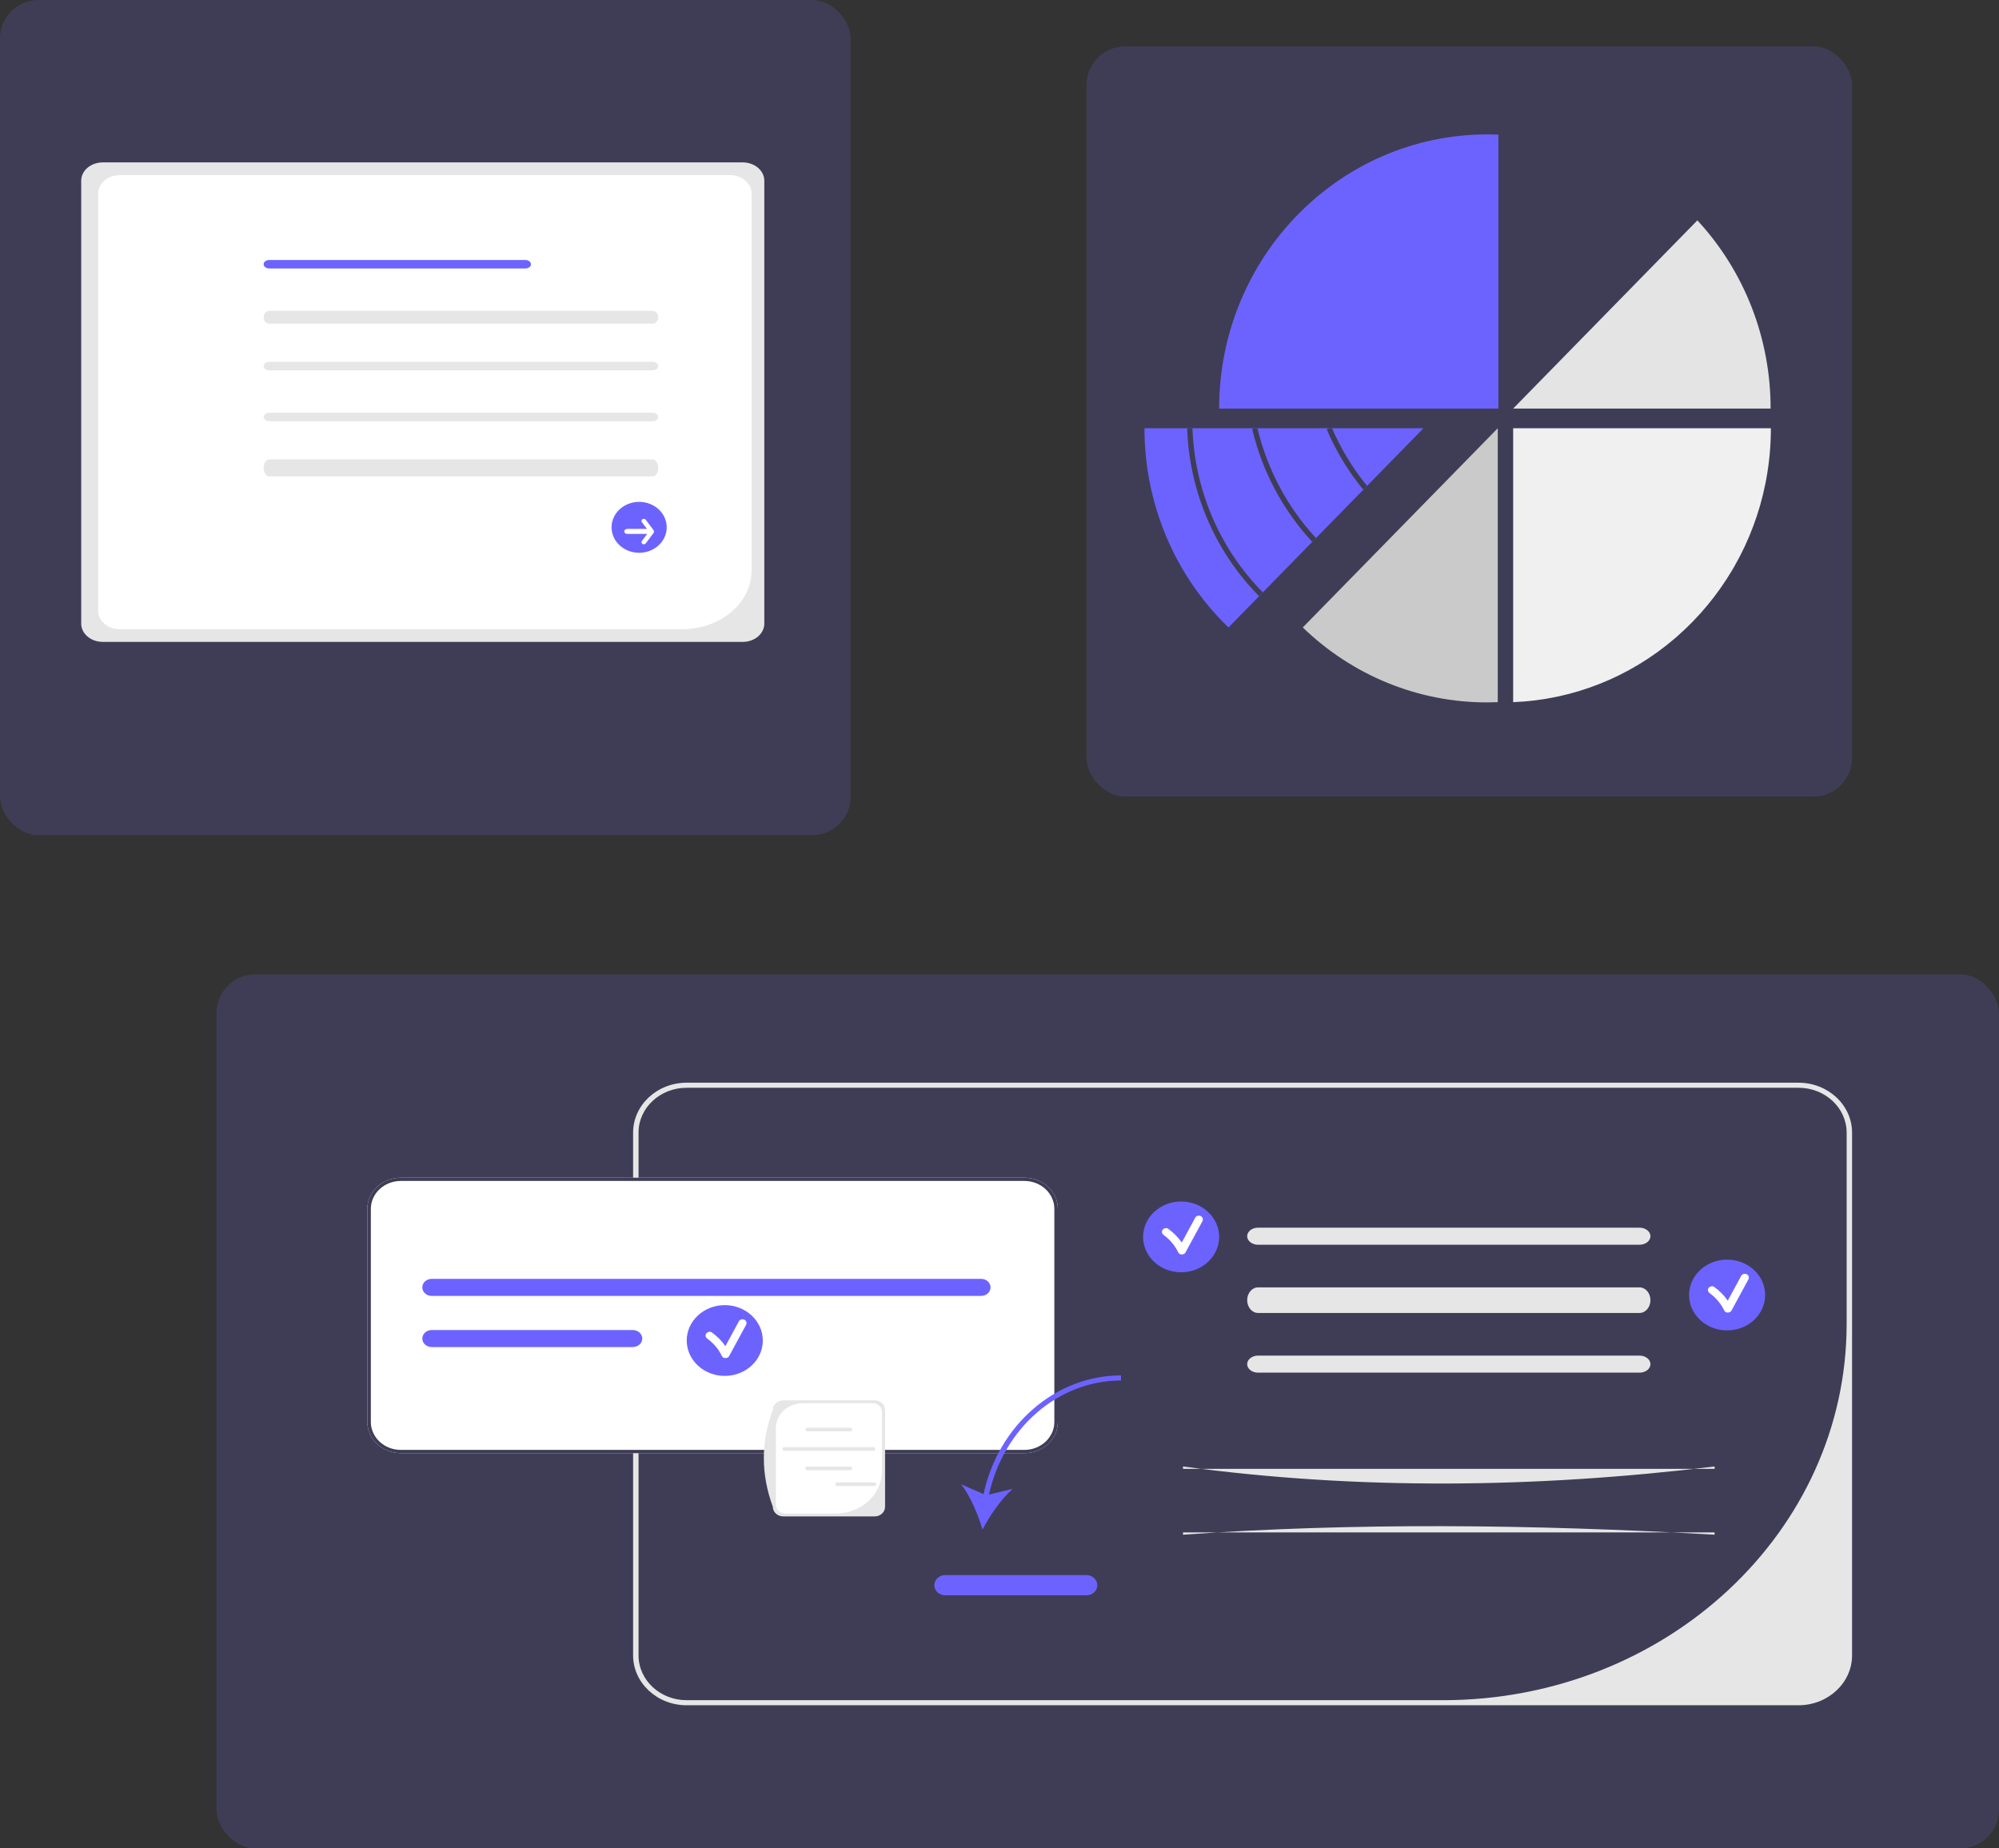 <svg width="517" height="478" viewBox="0 0 517 478" fill="none" xmlns="http://www.w3.org/2000/svg">
<rect x="0" y="0" width="517" height="478" fill="#333333" stroke="none"/>
<rect width="220" height="216" rx="10" fill="#3F3D56"/>
<path d="M192.109 166H26.564C23.492 165.997 21.004 163.882 21 161.272V46.728C21.004 44.118 23.492 42.003 26.564 42H192.109C195.18 42.003 197.669 44.118 197.673 46.728V161.272C197.669 163.882 195.18 165.997 192.109 166Z" fill="#E6E6E6"/>
<path d="M176.503 162.708H30.947C27.879 162.705 25.393 160.594 25.389 157.988V50.011C25.393 47.406 27.879 45.295 30.947 45.292H188.823C191.891 45.295 194.377 47.406 194.381 50.011V147.527C194.369 155.907 186.372 162.698 176.503 162.708Z" fill="white"/>
<path d="M135.889 69.434H69.615C68.826 69.434 68.186 68.942 68.186 68.336C68.186 67.73 68.826 67.239 69.615 67.239H135.889C136.679 67.239 137.319 67.73 137.319 68.336C137.319 68.942 136.679 69.434 135.889 69.434Z" fill="#6C63FF"/>
<path d="M168.818 83.699H69.606C68.822 83.699 68.186 82.962 68.186 82.053C68.186 81.144 68.822 80.407 69.606 80.407H168.818C169.603 80.407 170.239 81.144 170.239 82.053C170.239 82.962 169.603 83.699 168.818 83.699Z" fill="#E6E6E6"/>
<path d="M168.818 95.77H69.606C68.822 95.77 68.186 95.279 68.186 94.672C68.186 94.067 68.822 93.575 69.606 93.575H168.818C169.603 93.575 170.239 94.067 170.239 94.672C170.239 95.279 169.603 95.77 168.818 95.77Z" fill="#E6E6E6"/>
<path d="M168.818 108.938H69.606C68.822 108.938 68.186 108.447 68.186 107.841C68.186 107.235 68.822 106.743 69.606 106.743H168.818C169.603 106.743 170.239 107.235 170.239 107.841C170.239 108.447 169.603 108.938 168.818 108.938Z" fill="#E6E6E6"/>
<path d="M168.818 123.204H69.606C68.822 123.204 68.186 122.221 68.186 121.009C68.186 119.797 68.822 118.814 69.606 118.814H168.818C169.603 118.814 170.239 119.797 170.239 121.009C170.239 122.221 169.603 123.204 168.818 123.204Z" fill="#E6E6E6"/>
<path d="M165.301 142.956C161.362 142.956 158.168 140.008 158.168 136.372C158.168 132.735 161.362 129.788 165.301 129.788C169.24 129.788 172.434 132.735 172.434 136.372C172.434 140.008 169.24 142.956 165.301 142.956Z" fill="#6C63FF"/>
<path d="M169.041 137.118L167.006 134.417C166.818 134.166 166.443 134.102 166.167 134.272C165.892 134.443 165.821 134.784 166.008 135.035L166.01 135.037L167.326 136.784H162.17C161.779 136.783 161.461 137.07 161.46 137.426C161.459 137.781 161.775 138.07 162.166 138.071H167.391L166.01 139.904C165.823 140.155 165.895 140.496 166.17 140.666C166.444 140.835 166.817 140.772 167.006 140.524L169.041 137.824C169.175 137.604 169.175 137.337 169.041 137.118Z" fill="white"/>
<rect x="281" y="12" width="198" height="194" rx="10" fill="#3F3D56"/>
<rect x="56" y="252" width="461" height="226" rx="10" fill="#3F3D56"/>
<path d="M163.741 428.091V292.909C163.741 285.791 169.954 280 177.59 280H465.151C472.787 280 479 285.791 479 292.909V428.091C479 435.209 472.787 441 465.151 441H177.59C169.954 441 163.741 435.209 163.741 428.091ZM477.596 292.909C477.596 286.502 472.024 281.309 465.151 281.309H177.59C170.717 281.309 165.145 286.503 165.145 292.909V428.091C165.145 434.497 170.717 439.691 177.59 439.691H373.185C430.849 439.691 477.596 396.118 477.596 342.368L477.596 292.909Z" fill="#E6E6E6"/>
<path d="M264.926 304.559H103.67C98.888 304.559 95 308.177 95 312.626V367.743C95 372.192 98.888 375.809 103.67 375.809H264.926C269.708 375.809 273.596 372.192 273.596 367.743V312.626C273.596 308.177 269.708 304.559 264.926 304.559Z" fill="white"/>
<path d="M264.926 304.559H103.67C98.888 304.559 95 308.177 95 312.626V367.743C95 372.192 98.888 375.809 103.67 375.809H264.926C269.708 375.809 273.596 372.192 273.596 367.743V312.626C273.596 308.177 269.708 304.559 264.926 304.559ZM272.684 367.743C272.684 371.725 269.207 374.961 264.926 374.961H103.67C99.389 374.961 95.912 371.725 95.912 367.743V312.626C95.912 308.643 99.389 305.407 103.67 305.407H264.926C269.207 305.407 272.684 308.643 272.684 312.626V367.743Z" fill="#3F3D56"/>
<path d="M111.66 330.726H253.747C255.094 330.726 256.185 331.713 256.185 332.931C256.185 334.15 255.094 335.137 253.747 335.137H111.66C110.314 335.137 109.222 334.15 109.222 332.931C109.222 331.713 110.314 330.726 111.66 330.726Z" fill="#6C63FF"/>
<path d="M111.68 343.959H163.653C165.011 343.959 166.111 344.946 166.111 346.164C166.111 347.382 165.011 348.37 163.653 348.37H111.68C110.323 348.37 109.222 347.382 109.222 346.164C109.222 344.946 110.323 343.959 111.68 343.959Z" fill="#6C63FF"/>
<path d="M424.033 321.904H325.374C323.82 321.904 322.556 320.915 322.556 319.699C322.556 318.483 323.82 317.493 325.374 317.493H424.033C425.587 317.493 426.852 318.483 426.852 319.699C426.852 320.915 425.587 321.904 424.033 321.904Z" fill="#E6E6E6"/>
<path d="M443.444 379.869H305.963V379.247C351.23 385.377 397.103 384.873 443.444 379.247V379.869Z" fill="#E6E6E6"/>
<path d="M424.033 354.986H325.374C323.82 354.986 322.556 353.997 322.556 352.781C322.556 351.565 323.82 350.575 325.374 350.575H424.033C425.587 350.575 426.852 351.565 426.852 352.781C426.852 353.997 425.587 354.986 424.033 354.986Z" fill="#E6E6E6"/>
<path d="M424.033 339.548H325.374C323.82 339.548 322.556 338.064 322.556 336.24C322.556 334.416 323.82 332.932 325.374 332.932H424.033C425.587 332.932 426.852 334.416 426.852 336.24C426.852 338.064 425.587 339.548 424.033 339.548Z" fill="#E6E6E6"/>
<path d="M443.444 396.89C395.989 394.17 349.903 393.737 305.963 396.89V396.297H443.444V396.89Z" fill="#E6E6E6"/>
<path d="M254.373 386.406L248.591 383.858C250.963 386.937 253.006 391.746 254.1 395.573C255.952 392.008 258.938 387.647 261.894 385.041L255.783 386.504C259.549 369.333 273.711 357.007 289.93 357.007V355.699C272.989 355.699 258.218 368.542 254.373 386.406Z" fill="#6C63FF"/>
<path d="M280.984 412.569H244.452C242.903 412.569 241.642 411.396 241.642 409.954C241.642 408.512 242.903 407.339 244.452 407.339H280.984C282.534 407.339 283.795 408.512 283.795 409.954C283.795 411.396 282.534 412.569 280.984 412.569Z" fill="#6C63FF"/>
<path d="M187.445 355.826C192.877 355.826 197.281 351.728 197.281 346.674C197.281 341.62 192.877 337.523 187.445 337.523C182.013 337.523 177.61 341.62 177.61 346.674C177.61 351.728 182.013 355.826 187.445 355.826Z" fill="#6C63FF"/>
<path d="M192.561 341.316C192.093 341.06 191.377 341.193 191.119 341.667C189.95 343.822 188.781 345.977 187.612 348.132C186.669 346.757 185.463 345.557 184.063 344.551C183.612 344.227 182.882 344.487 182.621 344.903C182.303 345.409 182.547 345.92 182.999 346.244C184.631 347.417 185.89 348.994 186.737 350.734C187.059 351.396 188.221 351.354 188.557 350.734C190.018 348.042 191.479 345.349 192.939 342.657C193.196 342.185 193.073 341.594 192.561 341.316Z" fill="white"/>
<path d="M305.472 329.025C310.904 329.025 315.308 324.928 315.308 319.874C315.308 314.82 310.904 310.723 305.472 310.723C300.04 310.723 295.636 314.82 295.636 319.874C295.636 324.928 300.04 329.025 305.472 329.025Z" fill="#6C63FF"/>
<path d="M310.588 314.515C310.119 314.26 309.403 314.393 309.146 314.867C307.977 317.022 306.808 319.177 305.639 321.332C304.696 319.957 303.489 318.757 302.089 317.751C301.639 317.427 300.909 317.687 300.648 318.103C300.329 318.609 300.574 319.119 301.026 319.444C302.658 320.617 303.916 322.194 304.764 323.934C305.086 324.596 306.247 324.554 306.584 323.934C308.044 321.242 309.505 318.549 310.966 315.857C311.222 315.384 311.1 314.794 310.588 314.515Z" fill="white"/>
<path d="M446.683 344.059C452.115 344.059 456.518 339.962 456.518 334.908C456.518 329.854 452.115 325.757 446.683 325.757C441.251 325.757 436.847 329.854 436.847 334.908C436.847 339.962 441.251 344.059 446.683 344.059Z" fill="#6C63FF"/>
<path d="M451.799 329.549C451.33 329.294 450.614 329.427 450.357 329.901C449.188 332.056 448.019 334.211 446.85 336.366C445.906 334.991 444.7 333.791 443.3 332.785C442.85 332.461 442.12 332.721 441.859 333.137C441.54 333.643 441.785 334.153 442.237 334.478C443.869 335.651 445.127 337.228 445.975 338.968C446.297 339.63 447.458 339.588 447.794 338.968C449.255 336.276 450.716 333.583 452.177 330.891C452.433 330.418 452.311 329.828 451.799 329.549Z" fill="white"/>
<path d="M226.236 392.157H202.546C201.075 392.157 199.878 391.044 199.878 389.675C196.746 381.157 196.808 372.81 199.878 364.625C199.878 363.256 201.075 362.143 202.546 362.143H226.236C227.707 362.143 228.904 363.256 228.904 364.625V389.675C228.904 391.044 227.707 392.157 226.236 392.157Z" fill="#E6E6E6"/>
<path d="M207.622 362.882C203.784 362.882 200.673 365.777 200.673 369.348V389.144C200.673 390.4 201.768 391.418 203.117 391.418H216.218C222.786 391.418 228.109 386.464 228.109 380.354V365.156C228.109 363.9 227.015 362.882 225.666 362.882H207.622Z" fill="white"/>
<path d="M219.909 370.162H208.817C208.538 370.162 208.31 369.95 208.31 369.69C208.31 369.43 208.538 369.219 208.817 369.219H219.909C220.189 369.219 220.416 369.43 220.416 369.69C220.416 369.95 220.189 370.162 219.909 370.162Z" fill="#E6E6E6"/>
<path d="M219.909 380.224H208.817C208.538 380.224 208.31 380.012 208.31 379.752C208.31 379.492 208.538 379.28 208.817 379.28H219.909C220.189 379.28 220.416 379.492 220.416 379.752C220.416 380.012 220.189 380.224 219.909 380.224Z" fill="#E6E6E6"/>
<path d="M225.86 375.196H202.865C202.585 375.196 202.358 374.985 202.358 374.724C202.358 374.464 202.585 374.253 202.865 374.253H225.86C226.14 374.253 226.367 374.464 226.367 374.724C226.367 374.985 226.14 375.196 225.86 375.196Z" fill="#E6E6E6"/>
<path d="M226.131 384.315H216.536C216.256 384.315 216.029 384.103 216.029 383.843C216.029 383.583 216.256 383.371 216.536 383.371H226.131C226.411 383.371 226.638 383.583 226.638 383.843C226.638 384.103 226.411 384.315 226.131 384.315Z" fill="#E6E6E6"/>
<path d="M438.991 48.168C426.565 34.69 409.46 26.731 391.351 26V96.837L438.991 48.168Z" fill="#3F3D56"/>
<path d="M438.991 56.988L391.351 105.658H457.929C457.952 87.555 451.174 70.134 438.991 56.988Z" fill="#E4E4E4"/>
<path d="M458 110.748C458.003 115.163 457.603 119.569 456.806 123.908C456.744 124.252 456.678 124.592 456.61 124.932C455.106 132.502 452.393 139.766 448.578 146.435C448.375 146.792 448.166 147.15 447.957 147.501V147.504C444.197 153.824 439.495 159.507 434.021 164.346C433.75 164.588 433.479 164.827 433.204 165.062C421.44 175.173 406.712 180.987 391.349 181.585V110.748H458Z" fill="#F0F0F0"/>
<path d="M384.615 181.647C385.537 181.647 386.453 181.623 387.366 181.586V110.746L336.938 162.264C349.81 174.732 366.878 181.671 384.615 181.647Z" fill="#CACACA"/>
<path d="M384.71 34.757C346.381 34.757 315.309 66.5 315.309 105.658H387.532V34.82C386.596 34.782 385.656 34.757 384.71 34.757Z" fill="#6C63FF"/>
<path d="M368.153 110.748L353.562 125.654L353.085 126.142L353.074 126.152L340.35 139.148L339.866 139.642L326.12 153.686L325.636 154.181V154.184L317.724 162.263C310.854 155.645 305.383 147.66 301.647 138.801C297.911 129.941 295.989 120.394 296 110.748H368.153Z" fill="#6C63FF"/>
<path d="M325.636 154.184C314.249 142.663 307.595 127.136 307.032 110.773L308.405 110.723C308.955 126.73 315.464 141.918 326.604 153.189L325.636 154.184Z" fill="#3F3D56"/>
<path d="M340.364 139.162L339.369 140.123C331.783 131.94 326.429 121.868 323.841 110.913L324.507 110.748H325.214C327.76 121.397 332.976 131.185 340.351 139.148L340.364 139.162Z" fill="#3F3D56"/>
<path d="M353.6 125.704L353.085 126.142L353.074 126.152L352.546 126.601C348.695 121.895 345.521 116.651 343.12 111.028L343.749 110.748H344.5C346.825 116.124 349.875 121.142 353.562 125.654C353.573 125.672 353.586 125.688 353.6 125.704Z" fill="#3F3D56"/>
</svg>
